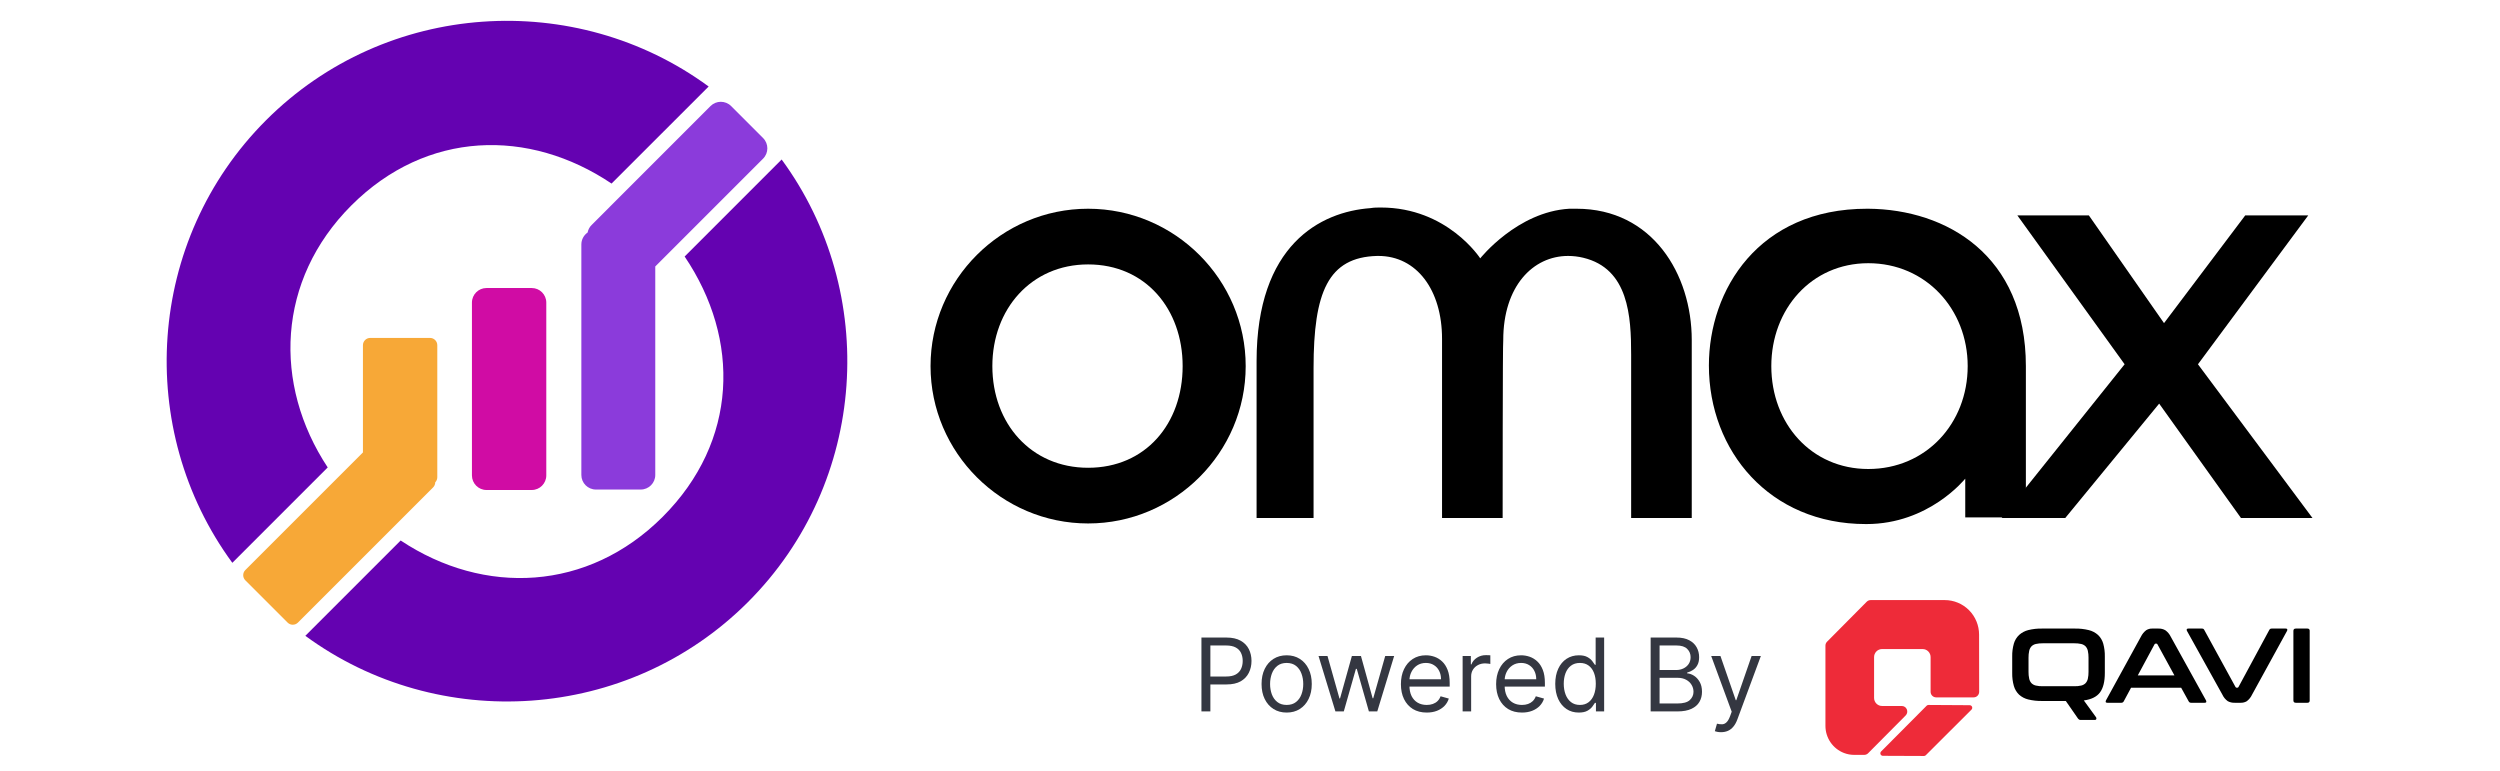 <svg width="120" height="37" viewBox="0 0 120 37" fill="none" xmlns="http://www.w3.org/2000/svg">
<path d="M94.996 30.463C94.996 30.023 94.823 29.601 94.514 29.29C94.205 28.979 93.786 28.804 93.349 28.804H89.792C89.757 28.804 89.722 28.811 89.69 28.824C89.658 28.838 89.629 28.857 89.604 28.882L87.699 30.801C87.674 30.826 87.654 30.855 87.641 30.887C87.627 30.92 87.621 30.954 87.621 30.989V34.842C87.621 35.124 87.706 35.4 87.865 35.632C88.024 35.864 88.249 36.042 88.511 36.143C88.668 36.204 88.835 36.234 89.003 36.234H89.483C89.518 36.234 89.552 36.227 89.585 36.213C89.617 36.2 89.646 36.18 89.67 36.155L91.471 34.343C91.508 34.306 91.534 34.258 91.544 34.206C91.555 34.154 91.549 34.1 91.529 34.051C91.509 34.003 91.475 33.961 91.431 33.931C91.388 33.902 91.336 33.887 91.283 33.887H90.338C90.237 33.887 90.139 33.846 90.068 33.774C89.996 33.702 89.956 33.604 89.956 33.502V31.54C89.956 31.438 89.996 31.34 90.068 31.268C90.139 31.195 90.237 31.155 90.338 31.155H92.287C92.388 31.155 92.485 31.195 92.557 31.268C92.629 31.34 92.669 31.438 92.669 31.54V33.207C92.669 33.278 92.697 33.346 92.747 33.396C92.797 33.446 92.864 33.474 92.935 33.474H94.735C94.805 33.474 94.873 33.446 94.922 33.396C94.972 33.346 95 33.278 95 33.207L94.996 30.463Z" fill="#EE2B39"/>
<path d="M90.293 36.071L92.48 33.873C92.503 33.85 92.534 33.838 92.566 33.838L94.545 33.85C94.57 33.85 94.594 33.857 94.614 33.871C94.634 33.885 94.65 33.904 94.659 33.927C94.668 33.95 94.67 33.975 94.665 33.999C94.661 34.023 94.649 34.045 94.631 34.062L92.437 36.252C92.414 36.275 92.383 36.287 92.351 36.287L90.375 36.279C90.352 36.279 90.328 36.271 90.309 36.258C90.289 36.244 90.274 36.225 90.265 36.203C90.257 36.18 90.254 36.156 90.26 36.132C90.264 36.109 90.276 36.088 90.293 36.071Z" fill="#EE2B39"/>
<path d="M99.599 30.171C99.823 30.167 100.045 30.192 100.262 30.245C100.427 30.285 100.58 30.365 100.707 30.479C100.825 30.593 100.911 30.736 100.955 30.893C101.011 31.096 101.036 31.305 101.032 31.515V32.303C101.032 32.717 100.954 33.028 100.799 33.237C100.644 33.445 100.385 33.573 100.024 33.621L100.612 34.43C100.62 34.441 100.625 34.454 100.627 34.467C100.629 34.48 100.628 34.493 100.625 34.506C100.62 34.54 100.593 34.557 100.546 34.557H99.891C99.859 34.56 99.828 34.554 99.799 34.542C99.779 34.53 99.762 34.514 99.748 34.496L99.159 33.647H98.019C97.796 33.651 97.575 33.627 97.359 33.575C97.194 33.536 97.042 33.457 96.916 33.344C96.797 33.229 96.71 33.085 96.665 32.926C96.608 32.724 96.582 32.514 96.586 32.303V31.514C96.581 31.305 96.608 31.095 96.665 30.893C96.711 30.736 96.797 30.593 96.916 30.479C97.042 30.366 97.194 30.285 97.358 30.244C97.574 30.191 97.796 30.166 98.018 30.171L99.599 30.171ZM97.369 32.247C97.367 32.359 97.378 32.471 97.402 32.58C97.419 32.66 97.457 32.734 97.512 32.794C97.569 32.85 97.641 32.889 97.719 32.906C97.828 32.931 97.939 32.942 98.049 32.939H99.569C99.68 32.942 99.79 32.931 99.899 32.906C99.977 32.889 100.049 32.85 100.106 32.794C100.161 32.734 100.199 32.66 100.216 32.581C100.24 32.471 100.251 32.359 100.249 32.247V31.57C100.251 31.458 100.24 31.346 100.216 31.237C100.199 31.157 100.161 31.084 100.106 31.023C100.049 30.968 99.977 30.929 99.899 30.911C99.79 30.887 99.68 30.876 99.569 30.878H98.049C97.939 30.876 97.828 30.887 97.719 30.911C97.641 30.929 97.569 30.967 97.512 31.023C97.457 31.084 97.419 31.157 97.402 31.237C97.378 31.346 97.367 31.458 97.369 31.57L97.369 32.247ZM103.605 30.171C103.72 30.167 103.833 30.194 103.933 30.25C104.045 30.329 104.134 30.435 104.194 30.558L105.887 33.616C105.895 33.628 105.9 33.642 105.902 33.657C105.905 33.671 105.904 33.686 105.9 33.7C105.891 33.722 105.867 33.733 105.826 33.733H105.176C105.152 33.735 105.128 33.73 105.107 33.718C105.086 33.707 105.069 33.688 105.058 33.667L104.695 33.01H102.291L101.938 33.667C101.926 33.688 101.909 33.706 101.889 33.717C101.868 33.729 101.844 33.734 101.82 33.733H101.155C101.11 33.733 101.084 33.722 101.075 33.7C101.072 33.686 101.071 33.671 101.073 33.657C101.075 33.642 101.08 33.628 101.088 33.616L102.766 30.558C102.825 30.437 102.91 30.332 103.017 30.25C103.103 30.196 103.202 30.169 103.303 30.171H103.605ZM102.613 32.42H104.373L103.559 30.929C103.554 30.919 103.546 30.91 103.536 30.903C103.526 30.897 103.515 30.894 103.503 30.893H103.472C103.461 30.894 103.449 30.897 103.439 30.903C103.429 30.91 103.421 30.919 103.416 30.929L102.613 32.42ZM105.688 30.171C105.713 30.169 105.739 30.174 105.762 30.186C105.78 30.2 105.795 30.217 105.805 30.237L107.304 32.975C107.31 32.986 107.318 32.996 107.329 33.002C107.34 33.009 107.353 33.012 107.366 33.01H107.391C107.403 33.01 107.415 33.007 107.425 33.001C107.435 32.994 107.443 32.985 107.448 32.975L108.926 30.237C108.937 30.215 108.953 30.197 108.975 30.185C108.996 30.174 109.02 30.169 109.044 30.171H109.714C109.755 30.171 109.78 30.182 109.788 30.204C109.792 30.218 109.793 30.233 109.791 30.247C109.789 30.262 109.783 30.276 109.775 30.288L108.097 33.346C108.041 33.468 107.954 33.575 107.847 33.657C107.761 33.709 107.661 33.735 107.561 33.733H107.264C107.149 33.737 107.035 33.711 106.934 33.657C106.822 33.577 106.733 33.47 106.676 33.346L104.977 30.288C104.969 30.276 104.963 30.262 104.961 30.247C104.959 30.233 104.96 30.218 104.964 30.204C104.972 30.182 104.999 30.171 105.043 30.171L105.688 30.171ZM110.753 30.171C110.768 30.169 110.784 30.17 110.798 30.175C110.813 30.18 110.826 30.188 110.837 30.199C110.848 30.21 110.857 30.223 110.861 30.238C110.866 30.252 110.868 30.268 110.865 30.283V33.621C110.868 33.636 110.866 33.652 110.861 33.666C110.857 33.681 110.848 33.694 110.837 33.705C110.826 33.716 110.813 33.724 110.798 33.729C110.784 33.734 110.768 33.735 110.753 33.733H110.2C110.122 33.733 110.083 33.696 110.083 33.621V30.283C110.083 30.208 110.122 30.171 110.2 30.171H110.753Z" fill="black"/>
<path d="M37.519 7.656C42.206 14.044 41.666 23.135 35.901 28.901C30.135 34.666 21.044 35.206 14.656 30.519L19.232 25.944C23.243 28.61 28.227 28.389 31.808 24.808C35.427 21.189 35.555 16.298 32.863 12.313L37.519 7.656Z" fill="#6402B1"/>
<path d="M12.771 5.771C18.536 0.005 27.627 -0.534 34.015 4.152L29.355 8.811C25.392 6.149 20.477 6.249 16.863 9.863C13.287 13.439 13.095 18.447 15.73 22.437L11.152 27.015C6.466 20.627 7.005 11.536 12.771 5.771Z" fill="#6402B1"/>
<path d="M20.641 16.22C20.833 16.22 20.99 16.377 20.99 16.569V22.908C20.99 23.003 20.952 23.089 20.891 23.152C20.89 23.241 20.855 23.329 20.788 23.396L14.3 29.885C14.163 30.021 13.942 30.021 13.806 29.885L11.776 27.855C11.64 27.719 11.64 27.498 11.776 27.361L17.421 21.717V16.569C17.421 16.377 17.578 16.22 17.77 16.22H20.641Z" fill="#F7A837"/>
<path d="M22.653 14.524C22.653 14.138 22.966 13.825 23.352 13.825H25.523C25.909 13.825 26.222 14.138 26.222 14.524V22.82C26.222 23.206 25.909 23.52 25.523 23.52H23.352C22.966 23.52 22.653 23.206 22.653 22.82V14.524Z" fill="#D00CA4"/>
<path d="M34.105 5.091C34.378 4.818 34.821 4.818 35.094 5.091L36.628 6.626C36.901 6.899 36.901 7.342 36.628 7.615L31.453 12.79V22.799C31.453 23.185 31.14 23.498 30.754 23.498H28.604C28.218 23.498 27.905 23.185 27.905 22.799V11.735C27.905 11.497 28.024 11.287 28.205 11.161C28.23 11.029 28.294 10.902 28.397 10.8L34.105 5.091Z" fill="#8B3BDB"/>
<path d="M52.229 12.692C49.495 12.692 47.633 14.842 47.633 17.573C47.633 20.333 49.495 22.453 52.229 22.453C54.993 22.453 56.767 20.333 56.767 17.573C56.767 14.842 54.993 12.692 52.229 12.692ZM52.229 10.019C56.389 10.019 59.793 13.418 59.793 17.573C59.793 21.727 56.389 25.126 52.229 25.126C48.069 25.126 44.666 21.727 44.666 17.573C44.666 13.418 48.069 10.019 52.229 10.019Z" fill="black"/>
<path d="M71.051 12.401C71.051 12.401 72.826 10.164 75.327 10.019C75.444 10.019 75.56 10.019 75.676 10.019C79.313 10.019 81.204 13.157 81.204 16.323C81.204 16.323 81.204 17.282 81.204 18.531C81.204 21.059 81.204 24.865 81.204 24.865H78.295C78.295 24.865 78.295 21.669 78.295 19.519C78.295 18.444 78.295 17.66 78.295 17.66C78.295 17.456 78.295 17.224 78.295 17.021C78.295 15.19 78.178 12.895 75.996 12.372C75.764 12.314 75.502 12.285 75.269 12.285C73.582 12.285 72.156 13.738 72.156 16.323C72.127 16.323 72.127 24.865 72.127 24.865H69.218C69.218 24.865 69.218 21.03 69.218 18.502C69.218 17.224 69.218 16.265 69.218 16.265C69.218 13.912 67.996 12.285 66.163 12.285C66.135 12.285 66.135 12.285 66.105 12.285C63.749 12.343 63.051 14.028 63.051 17.66C63.051 17.66 63.051 18.473 63.051 19.519C63.051 21.669 63.051 24.865 63.051 24.865H60.316V17.34C60.316 11.762 63.371 10.164 65.785 9.99C65.96 9.961 66.105 9.961 66.28 9.961C69.48 9.961 71.051 12.401 71.051 12.401Z" fill="black"/>
<path d="M89.678 12.634C86.943 12.634 85.023 14.842 85.023 17.573C85.023 20.333 86.943 22.512 89.678 22.512C92.441 22.512 94.449 20.333 94.449 17.573C94.449 14.842 92.441 12.634 89.678 12.634ZM89.678 10.019C93.43 10.048 97.242 12.256 97.242 17.573V24.836H94.332V22.976C94.303 23.005 92.587 25.155 89.591 25.155H89.561C84.936 25.155 82.027 21.64 82.027 17.544C82.027 13.912 84.412 10.019 89.62 10.019C89.649 10.019 89.649 10.019 89.678 10.019Z" fill="black"/>
<path d="M96.833 10.339H100.265L103.873 15.51L107.771 10.339H110.796L105.502 17.485L111 24.865H107.567L103.64 19.374L99.131 24.865H96.076L101.982 17.485L96.833 10.339Z" fill="black"/>
<path d="M57.669 34.148V30.602H58.867C59.145 30.602 59.373 30.653 59.549 30.753C59.727 30.852 59.858 30.987 59.944 31.157C60.029 31.326 60.072 31.515 60.072 31.724C60.072 31.933 60.029 32.123 59.944 32.294C59.859 32.465 59.729 32.601 59.553 32.703C59.376 32.803 59.15 32.853 58.874 32.853H58.015V32.472H58.86C59.05 32.472 59.203 32.439 59.319 32.374C59.434 32.308 59.518 32.219 59.57 32.107C59.623 31.994 59.65 31.866 59.65 31.724C59.65 31.582 59.623 31.456 59.57 31.343C59.518 31.232 59.434 31.144 59.317 31.08C59.2 31.016 59.046 30.983 58.853 30.983H58.098V34.148H57.669Z" fill="#343741"/>
<path d="M61.76 34.203C61.52 34.203 61.309 34.146 61.128 34.032C60.948 33.918 60.807 33.758 60.706 33.553C60.605 33.347 60.555 33.107 60.555 32.832C60.555 32.555 60.605 32.314 60.706 32.107C60.807 31.9 60.948 31.74 61.128 31.626C61.309 31.511 61.52 31.454 61.76 31.454C62 31.454 62.21 31.511 62.39 31.626C62.571 31.74 62.712 31.9 62.812 32.107C62.914 32.314 62.965 32.555 62.965 32.832C62.965 33.107 62.914 33.347 62.812 33.553C62.712 33.758 62.571 33.918 62.39 34.032C62.21 34.146 62 34.203 61.76 34.203ZM61.76 33.837C61.942 33.837 62.092 33.79 62.21 33.696C62.328 33.603 62.415 33.48 62.471 33.328C62.528 33.175 62.556 33.01 62.556 32.832C62.556 32.655 62.528 32.489 62.471 32.336C62.415 32.182 62.328 32.058 62.21 31.963C62.092 31.869 61.942 31.821 61.76 31.821C61.578 31.821 61.427 31.869 61.31 31.963C61.192 32.058 61.105 32.182 61.048 32.336C60.992 32.489 60.964 32.655 60.964 32.832C60.964 33.01 60.992 33.175 61.048 33.328C61.105 33.48 61.192 33.603 61.31 33.696C61.427 33.79 61.578 33.837 61.76 33.837Z" fill="#343741"/>
<path d="M64.1 34.148L63.29 31.489H63.72L64.294 33.525H64.322L64.89 31.489H65.326L65.887 33.518H65.915L66.49 31.489H66.919L66.109 34.148H65.707L65.125 32.105H65.084L64.502 34.148H64.1Z" fill="#343741"/>
<path d="M68.483 34.203C68.227 34.203 68.006 34.147 67.82 34.034C67.636 33.92 67.493 33.76 67.393 33.556C67.293 33.351 67.244 33.112 67.244 32.839C67.244 32.567 67.293 32.327 67.393 32.119C67.493 31.91 67.633 31.747 67.812 31.631C67.992 31.513 68.202 31.454 68.442 31.454C68.58 31.454 68.717 31.477 68.852 31.523C68.987 31.57 69.11 31.645 69.221 31.749C69.332 31.851 69.42 31.988 69.486 32.157C69.552 32.327 69.585 32.536 69.585 32.784V32.957H67.535V32.604H69.169C69.169 32.454 69.139 32.32 69.079 32.202C69.02 32.084 68.936 31.992 68.826 31.924C68.718 31.855 68.59 31.821 68.442 31.821C68.279 31.821 68.138 31.862 68.019 31.942C67.902 32.022 67.811 32.126 67.748 32.254C67.684 32.382 67.653 32.52 67.653 32.666V32.902C67.653 33.102 67.687 33.273 67.756 33.412C67.827 33.551 67.924 33.656 68.049 33.729C68.174 33.801 68.318 33.837 68.483 33.837C68.591 33.837 68.688 33.822 68.774 33.791C68.862 33.76 68.938 33.714 69.001 33.653C69.065 33.591 69.114 33.513 69.148 33.421L69.543 33.532C69.501 33.666 69.432 33.783 69.334 33.885C69.235 33.985 69.114 34.064 68.97 34.12C68.826 34.176 68.663 34.203 68.483 34.203Z" fill="#343741"/>
<path d="M70.206 34.148V31.489H70.601V31.891H70.628C70.677 31.759 70.765 31.652 70.892 31.57C71.019 31.488 71.162 31.447 71.321 31.447C71.351 31.447 71.388 31.448 71.433 31.449C71.478 31.45 71.513 31.452 71.536 31.454V31.87C71.522 31.866 71.49 31.861 71.44 31.854C71.392 31.846 71.341 31.842 71.286 31.842C71.157 31.842 71.042 31.869 70.94 31.924C70.84 31.977 70.76 32.05 70.701 32.145C70.643 32.239 70.615 32.345 70.615 32.465V34.148H70.206Z" fill="#343741"/>
<path d="M73.054 34.203C72.798 34.203 72.577 34.147 72.391 34.034C72.206 33.92 72.064 33.76 71.963 33.556C71.864 33.351 71.814 33.112 71.814 32.839C71.814 32.567 71.864 32.327 71.963 32.119C72.064 31.91 72.203 31.747 72.382 31.631C72.562 31.513 72.772 31.454 73.012 31.454C73.151 31.454 73.288 31.477 73.423 31.523C73.558 31.57 73.681 31.645 73.791 31.749C73.902 31.851 73.99 31.988 74.056 32.157C74.122 32.327 74.155 32.536 74.155 32.784V32.957H72.105V32.604H73.739C73.739 32.454 73.709 32.32 73.649 32.202C73.591 32.084 73.506 31.992 73.397 31.924C73.288 31.855 73.16 31.821 73.012 31.821C72.85 31.821 72.709 31.862 72.59 31.942C72.472 32.022 72.382 32.126 72.318 32.254C72.255 32.382 72.223 32.52 72.223 32.666V32.902C72.223 33.102 72.257 33.273 72.327 33.412C72.397 33.551 72.495 33.656 72.619 33.729C72.744 33.801 72.889 33.837 73.054 33.837C73.161 33.837 73.258 33.822 73.345 33.791C73.432 33.76 73.508 33.714 73.572 33.653C73.635 33.591 73.684 33.513 73.719 33.421L74.113 33.532C74.072 33.666 74.002 33.783 73.904 33.885C73.806 33.985 73.685 34.064 73.54 34.12C73.396 34.176 73.234 34.203 73.054 34.203Z" fill="#343741"/>
<path d="M75.781 34.203C75.559 34.203 75.363 34.148 75.194 34.035C75.024 33.922 74.891 33.763 74.796 33.558C74.7 33.351 74.652 33.107 74.652 32.825C74.652 32.546 74.7 32.304 74.796 32.098C74.891 31.893 75.025 31.734 75.195 31.622C75.366 31.51 75.564 31.454 75.787 31.454C75.961 31.454 76.097 31.483 76.198 31.541C76.299 31.597 76.377 31.662 76.43 31.735C76.484 31.806 76.526 31.865 76.556 31.911H76.591V30.602H76.999V34.148H76.605V33.739H76.556C76.526 33.788 76.483 33.849 76.428 33.923C76.373 33.996 76.294 34.061 76.191 34.119C76.088 34.175 75.951 34.203 75.781 34.203ZM75.836 33.837C76 33.837 76.138 33.794 76.251 33.708C76.365 33.622 76.451 33.502 76.509 33.35C76.568 33.197 76.598 33.019 76.598 32.819C76.598 32.62 76.569 32.446 76.511 32.297C76.453 32.147 76.368 32.031 76.255 31.948C76.142 31.863 76.002 31.821 75.836 31.821C75.663 31.821 75.519 31.866 75.403 31.955C75.289 32.042 75.203 32.162 75.145 32.313C75.089 32.463 75.06 32.632 75.06 32.819C75.06 33.008 75.089 33.18 75.147 33.334C75.206 33.488 75.292 33.61 75.407 33.701C75.522 33.791 75.665 33.837 75.836 33.837Z" fill="#343741"/>
<path d="M79.231 34.148V30.602H80.47C80.717 30.602 80.921 30.645 81.082 30.731C81.242 30.815 81.361 30.929 81.44 31.072C81.518 31.214 81.558 31.371 81.558 31.544C81.558 31.697 81.531 31.823 81.476 31.922C81.423 32.021 81.353 32.099 81.265 32.157C81.178 32.215 81.084 32.258 80.983 32.285V32.32C81.091 32.327 81.2 32.365 81.31 32.434C81.42 32.503 81.511 32.603 81.585 32.732C81.659 32.861 81.696 33.019 81.696 33.206C81.696 33.384 81.656 33.544 81.575 33.686C81.494 33.828 81.367 33.94 81.192 34.023C81.018 34.106 80.791 34.148 80.512 34.148H79.231ZM79.66 33.767H80.512C80.792 33.767 80.992 33.713 81.109 33.605C81.228 33.495 81.288 33.362 81.288 33.206C81.288 33.086 81.257 32.975 81.196 32.874C81.135 32.771 81.047 32.689 80.934 32.628C80.821 32.566 80.687 32.535 80.533 32.535H79.66V33.767ZM79.66 32.161H80.457C80.586 32.161 80.702 32.135 80.806 32.084C80.911 32.034 80.994 31.962 81.056 31.87C81.118 31.777 81.149 31.669 81.149 31.544C81.149 31.389 81.095 31.256 80.986 31.148C80.878 31.038 80.706 30.983 80.47 30.983H79.66V32.161Z" fill="#343741"/>
<path d="M82.609 35.145C82.54 35.145 82.478 35.139 82.424 35.128C82.37 35.118 82.332 35.107 82.312 35.097L82.415 34.737C82.515 34.762 82.602 34.771 82.679 34.764C82.755 34.758 82.822 34.723 82.881 34.662C82.941 34.602 82.996 34.505 83.046 34.37L83.122 34.162L82.138 31.489H82.582L83.316 33.608H83.343L84.077 31.489H84.521L83.392 34.536C83.341 34.673 83.278 34.787 83.203 34.877C83.128 34.968 83.041 35.036 82.942 35.08C82.844 35.123 82.733 35.145 82.609 35.145Z" fill="#343741"/>
</svg>
